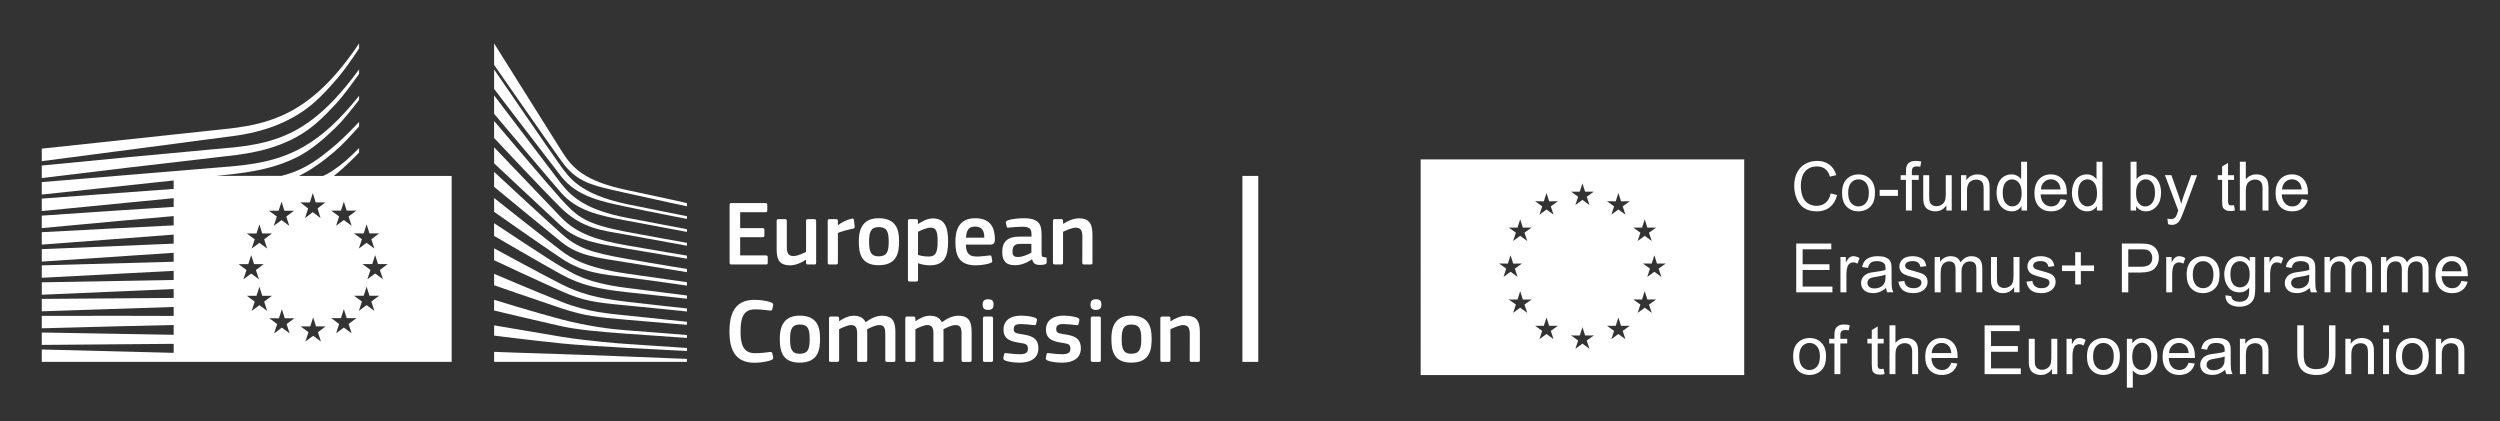 <?xml version="1.0" encoding="utf-8"?>
<!-- Generator: Adobe Illustrator 16.0.0, SVG Export Plug-In . SVG Version: 6.00 Build 0)  -->
<!DOCTYPE svg PUBLIC "-//W3C//DTD SVG 1.1//EN" "http://www.w3.org/Graphics/SVG/1.1/DTD/svg11.dtd">
<svg version="1.1" id="Capa_1" xmlns="http://www.w3.org/2000/svg" xmlns:xlink="http://www.w3.org/1999/xlink" x="0px" y="0px"
	 width="241.379px" height="40.69px" viewBox="0 0 241.379 40.69" enable-background="new 0 0 241.379 40.69" xml:space="preserve">
<rect x="0" y="0" width="241.379" height="40.69" fill="#333333" stroke="none"/>
<g>
	<g>
		<rect x="119.957" y="16.985" fill="#FFFFFF" width="1.531" height="17.956"/>
		<path fill="#FFFFFF" d="M70.624,25.537h3.333c0.125,0,0.169-0.044,0.169-0.161v-0.545c0-0.115-0.054-0.17-0.16-0.17h-2.502v-1.76
			h2.163c0.133,0,0.178-0.054,0.178-0.16v-0.555c0-0.106-0.062-0.16-0.178-0.16h-2.163v-1.537h2.439c0.134,0,0.179-0.053,0.179-0.16
			v-0.555c0-0.106-0.063-0.17-0.171-0.17h-3.287c-0.125,0-0.18,0.063-0.18,0.179v5.593C70.444,25.484,70.499,25.537,70.624,25.537z"
			/>
		<path fill="#FFFFFF" d="M76.307,25.618c0.546,0,1.152-0.295,1.501-0.537l0.019,0.01v0.276c0,0.107,0.036,0.17,0.17,0.17h0.634
			c0.125,0,0.169-0.053,0.169-0.17v-4.028c0-0.117-0.044-0.18-0.169-0.18h-0.634c-0.134,0-0.17,0.072-0.17,0.18v2.983
			c-0.233,0.116-0.822,0.401-1.206,0.401c-0.546,0-0.652-0.339-0.652-0.874v-2.511c0-0.117-0.045-0.18-0.161-0.18h-0.651
			c-0.126,0-0.17,0.072-0.17,0.18v2.625C74.985,24.903,75.101,25.618,76.307,25.618z"/>
		<path fill="#FFFFFF" d="M80.729,25.537c0.126,0,0.171-0.062,0.171-0.17v-2.876c0.312-0.134,0.946-0.312,1.447-0.411
			c0.187-0.036,0.179-0.089,0.169-0.215l-0.062-0.599c-0.018-0.152-0.099-0.179-0.215-0.152c-0.419,0.08-1.054,0.385-1.322,0.635
			L80.9,21.731v-0.393c0-0.107-0.045-0.18-0.18-0.18h-0.634c-0.125,0-0.169,0.062-0.169,0.18v4.028c0,0.117,0.044,0.17,0.169,0.17
			H80.729z"/>
		<path fill="#FFFFFF" d="M84.83,21.071c-1.724,0-1.91,1.365-1.91,2.205c0,1.019,0.115,2.332,1.91,2.332
			c1.85,0,1.977-1.313,1.977-2.332C86.807,22.223,86.564,21.071,84.83,21.071z M84.83,24.75c-0.75,0-0.919-0.465-0.919-1.411
			c0-0.929,0.169-1.412,0.929-1.412c0.812,0,0.965,0.464,0.965,1.412C85.805,24.294,85.645,24.75,84.83,24.75z"/>
		<path fill="#FFFFFF" d="M87.834,27.18h0.635c0.142,0,0.169-0.08,0.169-0.179V25.43l0.009-0.01c0.41,0.143,0.822,0.197,1.117,0.197
			c1.411,0,1.776-0.84,1.776-2.297c0-1.35-0.303-2.233-1.473-2.233c-0.519,0-1.091,0.313-1.412,0.536l-0.026-0.018v-0.268
			c0-0.107-0.037-0.18-0.16-0.18h-0.635c-0.126,0-0.171,0.062-0.171,0.18v5.663C87.663,27.118,87.69,27.18,87.834,27.18z
			 M88.638,22.383c0.268-0.143,0.831-0.402,1.197-0.402c0.473,0,0.696,0.197,0.696,1.331c0,1.126-0.224,1.456-0.866,1.456
			c-0.304,0-0.625-0.035-1.027-0.151V22.383z"/>
		<path fill="#FFFFFF" d="M94.15,21.071c-1.743,0-1.903,1.43-1.903,2.295c0,1.161,0.25,2.252,1.956,2.252
			c0.438,0,1.092-0.09,1.438-0.224c0.161-0.071,0.18-0.143,0.153-0.278l-0.055-0.294c-0.027-0.17-0.081-0.17-0.24-0.151
			c-0.341,0.036-0.841,0.098-1.162,0.098c-0.732,0-1.055-0.25-1.081-1.151h2.367c0.358,0,0.446-0.224,0.438-0.546
			C96.035,22.106,95.749,21.071,94.15,21.071z M93.267,22.946c0.043-0.67,0.222-1.072,0.884-1.072c0.741,0,0.885,0.527,0.885,1.072
			H93.267z"/>
		<path fill="#FFFFFF" d="M101.057,25.348v-0.374c0-0.099-0.035-0.126-0.169-0.134c-0.277-0.036-0.322-0.045-0.322-0.412v-1.723
			c0-1.002-0.189-1.635-1.733-1.635c-0.421,0-1.125,0.062-1.51,0.195c-0.196,0.08-0.223,0.151-0.205,0.269l0.08,0.33
			c0.027,0.126,0.072,0.134,0.25,0.106c0.357-0.035,0.922-0.079,1.216-0.079c0.732,0,0.929,0.188,0.929,0.724v0.231h-1.145
			c-1.125,0-1.688,0.447-1.679,1.493c0,0.75,0.275,1.268,1.223,1.268c0.6,0,1.198-0.241,1.646-0.58l0.018,0.009
			c0.089,0.42,0.35,0.545,0.768,0.545c0.135,0,0.277-0.019,0.419-0.045C100.994,25.509,101.057,25.447,101.057,25.348z
			 M99.583,24.393c-0.341,0.197-0.886,0.42-1.269,0.42c-0.421,0-0.555-0.125-0.555-0.519c0-0.589,0.287-0.751,0.731-0.751h1.092
			V24.393z"/>
		<path fill="#FFFFFF" d="M105.479,25.367v-2.591c0-0.902-0.106-1.697-1.312-1.697c-0.546,0-1.171,0.304-1.501,0.536
			c-0.01,0-0.019-0.009-0.019-0.009l-0.009-0.268c0-0.117-0.046-0.18-0.17-0.18h-0.634c-0.125,0-0.17,0.062-0.17,0.18v4.028
			c0,0.117,0.045,0.17,0.17,0.17h0.634c0.124,0,0.17-0.062,0.17-0.17v-2.983c0.242-0.116,0.867-0.402,1.225-0.402
			c0.518,0,0.643,0.348,0.643,0.875l-0.009,2.511c0,0.117,0.054,0.17,0.17,0.17h0.643C105.443,25.537,105.479,25.474,105.479,25.367
			z"/>
		<path fill="#FFFFFF" d="M72.896,29.868c0.465,0,1.001,0.062,1.439,0.116c0.16,0.018,0.204-0.026,0.232-0.134l0.079-0.366
			c0.028-0.144-0.026-0.215-0.17-0.276c-0.473-0.197-1.196-0.26-1.634-0.26c-2.037,0-2.412,1.555-2.412,3.082
			c0,1.519,0.42,2.993,2.412,2.993c0.438,0,1.214-0.081,1.652-0.269c0.143-0.062,0.188-0.143,0.151-0.285l-0.07-0.34
			c-0.037-0.117-0.072-0.161-0.241-0.143c-0.482,0.062-0.921,0.115-1.439,0.115c-1.171,0-1.393-0.92-1.393-2.09
			C71.504,30.85,71.682,29.868,72.896,29.868z"/>
		<path fill="#FFFFFF" d="M77.204,30.475c-1.725,0-1.912,1.367-1.912,2.207c0,1.018,0.115,2.332,1.912,2.332
			c1.85,0,1.973-1.314,1.973-2.332C79.177,31.627,78.938,30.475,77.204,30.475z M77.204,34.156c-0.751,0-0.921-0.464-0.921-1.411
			c0-0.93,0.17-1.412,0.93-1.412c0.812,0,0.964,0.464,0.964,1.412C78.177,33.7,78.018,34.156,77.204,34.156z"/>
		<path fill="#FFFFFF" d="M85.156,30.484c-0.573,0-1.126,0.295-1.573,0.626c-0.277-0.518-0.707-0.626-1.223-0.626
			c-0.492,0.019-0.984,0.286-1.332,0.527l-0.009-0.009v-0.26c0-0.107-0.046-0.178-0.179-0.178h-0.634
			c-0.117,0-0.163,0.062-0.163,0.178v4.029c0,0.117,0.046,0.17,0.163,0.17h0.643c0.124,0,0.17-0.062,0.17-0.17v-2.984
			c0.34-0.178,0.84-0.4,1.152-0.4c0.446,0,0.589,0.258,0.589,0.804v2.581c0,0.117,0.037,0.17,0.152,0.17h0.652
			c0.134,0,0.171-0.062,0.171-0.17v-2.527c0-0.205-0.011-0.367-0.011-0.457c0.278-0.143,0.813-0.4,1.144-0.4
			c0.447,0,0.608,0.188,0.608,0.849v2.536c0,0.117,0.044,0.17,0.17,0.17h0.643c0.125,0,0.162-0.062,0.162-0.17v-2.626
			C86.452,31.252,86.335,30.484,85.156,30.484z"/>
		<path fill="#FFFFFF" d="M92.519,30.484c-0.571,0-1.126,0.295-1.574,0.626c-0.274-0.518-0.705-0.626-1.222-0.626
			c-0.491,0.019-0.983,0.286-1.332,0.527l-0.008-0.009v-0.26c0-0.107-0.047-0.178-0.18-0.178h-0.635
			c-0.116,0-0.161,0.062-0.161,0.178v4.029c0,0.117,0.045,0.17,0.161,0.17h0.645c0.123,0,0.17-0.062,0.17-0.17v-2.984
			c0.338-0.178,0.838-0.4,1.151-0.4c0.447,0,0.589,0.258,0.589,0.804v2.581c0,0.117,0.036,0.17,0.153,0.17h0.652
			c0.134,0,0.169-0.062,0.169-0.17v-2.527c0-0.205-0.009-0.367-0.009-0.457c0.277-0.143,0.812-0.4,1.145-0.4
			c0.446,0,0.606,0.188,0.606,0.849v2.536c0,0.117,0.045,0.17,0.169,0.17h0.645c0.124,0,0.16-0.062,0.16-0.17v-2.626
			C93.813,31.252,93.697,30.484,92.519,30.484z"/>
		<path fill="#FFFFFF" d="M95.718,30.565h-0.634c-0.125,0-0.18,0.045-0.18,0.17v4.037c0,0.117,0.055,0.17,0.18,0.17h0.634
			c0.125,0,0.161-0.071,0.161-0.17v-4.037C95.879,30.635,95.843,30.565,95.718,30.565z"/>
		<path fill="#FFFFFF" d="M95.404,28.894c-0.429,0-0.528,0.224-0.528,0.509c0,0.26,0.065,0.519,0.528,0.519
			c0.447,0,0.527-0.241,0.527-0.519C95.932,29.099,95.843,28.894,95.404,28.894z"/>
		<path fill="#FFFFFF" d="M98.639,32.271c-0.546-0.09-0.76-0.134-0.76-0.483c0-0.338,0.135-0.499,0.707-0.499
			c0.33,0,0.83,0.054,1.215,0.099c0.161,0.017,0.214,0,0.241-0.126l0.071-0.321c0.027-0.135-0.036-0.205-0.188-0.268
			c-0.374-0.145-0.991-0.197-1.357-0.197c-1,0-1.679,0.465-1.679,1.35c0,0.973,0.768,1.161,1.644,1.287
			c0.562,0.079,0.714,0.168,0.714,0.58c0,0.356-0.231,0.509-0.804,0.509c-0.304,0-0.875-0.045-1.268-0.106
			c-0.145-0.019-0.206-0.01-0.233,0.134l-0.062,0.294c-0.026,0.143,0.01,0.224,0.188,0.295c0.34,0.135,0.938,0.197,1.386,0.197
			c0.92,0,1.805-0.34,1.805-1.385C100.257,32.566,99.488,32.396,98.639,32.271z"/>
		<path fill="#FFFFFF" d="M102.74,32.271c-0.546-0.09-0.759-0.134-0.759-0.483c0-0.338,0.133-0.499,0.705-0.499
			c0.331,0,0.832,0.054,1.215,0.099c0.161,0.017,0.216,0,0.24-0.126l0.073-0.321c0.026-0.135-0.035-0.205-0.188-0.268
			c-0.376-0.145-0.991-0.197-1.359-0.197c-1,0-1.678,0.465-1.678,1.35c0,0.973,0.767,1.161,1.643,1.287
			c0.564,0.079,0.715,0.168,0.715,0.58c0,0.356-0.232,0.509-0.804,0.509c-0.304,0-0.876-0.045-1.269-0.106
			c-0.143-0.019-0.205-0.01-0.232,0.134l-0.062,0.294c-0.027,0.143,0.01,0.224,0.188,0.295c0.34,0.135,0.938,0.197,1.385,0.197
			c0.92,0,1.805-0.34,1.805-1.385C104.357,32.566,103.59,32.396,102.74,32.271z"/>
		<path fill="#FFFFFF" d="M106.127,30.565h-0.634c-0.125,0-0.179,0.045-0.179,0.17v4.037c0,0.117,0.054,0.17,0.179,0.17h0.634
			c0.125,0,0.161-0.071,0.161-0.17v-4.037C106.288,30.635,106.252,30.565,106.127,30.565z"/>
		<path fill="#FFFFFF" d="M105.814,28.894c-0.428,0-0.526,0.224-0.526,0.509c0,0.26,0.062,0.519,0.526,0.519
			c0.446,0,0.526-0.241,0.526-0.519C106.341,29.099,106.252,28.894,105.814,28.894z"/>
		<path fill="#FFFFFF" d="M109.219,30.475c-1.725,0-1.912,1.367-1.912,2.207c0,1.018,0.115,2.332,1.912,2.332
			c1.849,0,1.975-1.314,1.975-2.332C111.193,31.627,110.953,30.475,109.219,30.475z M109.219,34.156c-0.75,0-0.92-0.464-0.92-1.411
			c0-0.93,0.17-1.412,0.929-1.412c0.812,0,0.964,0.464,0.964,1.412C110.191,33.7,110.031,34.156,109.219,34.156z"/>
		<path fill="#FFFFFF" d="M114.535,30.484c-0.545,0-1.17,0.304-1.502,0.536c-0.008,0-0.017-0.009-0.026-0.009v-0.269
			c0-0.115-0.044-0.178-0.17-0.178h-0.634c-0.125,0-0.17,0.062-0.17,0.178v4.029c0,0.117,0.045,0.17,0.17,0.17h0.634
			c0.126,0,0.17-0.062,0.17-0.17v-2.984c0.242-0.115,0.866-0.4,1.225-0.4c0.518,0,0.644,0.348,0.644,0.874l-0.01,2.511
			c0,0.117,0.054,0.17,0.169,0.17h0.643c0.136,0,0.171-0.062,0.171-0.17v-2.591C115.848,31.279,115.74,30.484,114.535,30.484z"/>
		<path fill="#FFFFFF" d="M54.229,14.586c-1.007-1.609-6.521-10.392-6.521-10.392V6.27c0,0,5.206,7.482,6.471,9.242
			c1.521,2.116,2.884,2.367,6.22,3.111c3.335,0.745,5.927,1.298,5.927,1.298V19.61c0,0-1.776-0.409-5.854-1.274
			C56.39,17.471,55.238,16.197,54.229,14.586z"/>
		<path fill="#FFFFFF" d="M60.424,23.989c2.811,0.48,5.9,0.986,5.9,0.986v-0.296c0,0-3.291-0.538-5.9-1.003
			c-2.733-0.489-4.706-1.082-6.245-2.683c-1.451-1.511-6.471-6.771-6.471-6.771v1.548c0,0,5.041,4.727,6.453,6.028
			C55.74,23.254,57.668,23.516,60.424,23.989z"/>
		<path fill="#FFFFFF" d="M60.424,25.322c2.794,0.444,5.9,0.955,5.9,0.955v-0.313c0,0-2.449-0.379-5.885-0.988
			c-3.434-0.607-4.699-1.041-6.261-2.436c-1.697-1.513-6.471-5.946-6.471-5.946v1.448c0,0,4.542,3.74,6.471,5.305
			C55.85,24.702,57.63,24.876,60.424,25.322z"/>
		<path fill="#FFFFFF" d="M54.18,24.202c-1.019-0.756-6.472-5.082-6.472-5.082v1.334c0,0,4.434,3.121,6.489,4.49
			c2.109,1.403,3.91,1.53,6.261,1.826c2.351,0.295,5.867,0.807,5.867,0.807v-0.33c0,0-1.988-0.279-5.867-0.84
			C56.546,25.842,55.199,24.959,54.18,24.202z"/>
		<path fill="#FFFFFF" d="M54.213,25.766c-1.036-0.576-6.505-4.218-6.505-4.218v1.23c0,0,4.549,2.657,6.472,3.71
			c1.923,1.054,3.683,1.433,6.262,1.713c2.58,0.28,5.884,0.641,5.884,0.641V28.53c0,0-1.873-0.229-5.867-0.74
			C56.465,27.28,55.248,26.341,54.213,25.766z"/>
		<path fill="#FFFFFF" d="M60.439,29.485c3.04,0.288,5.885,0.593,5.885,0.593v-0.296c0,0-3.077-0.324-5.885-0.659
			c-2.858-0.34-4.437-0.778-6.261-1.694c-1.636-0.821-6.471-3.451-6.471-3.451v1.152c0,0,4.525,2.109,6.471,2.974
			C56.354,29.068,57.428,29.2,60.439,29.485z"/>
		<path fill="#FFFFFF" d="M54.213,29.139c-2.685-1.064-6.505-2.7-6.505-2.7v1.102c0,0,4.199,1.464,6.489,2.224
			c2.262,0.752,3.467,0.856,6.261,1.104c2.794,0.246,5.867,0.493,5.867,0.493v-0.296c0,0-5.144-0.529-5.852-0.609
			C58.87,30.275,56.854,30.188,54.213,29.139z"/>
		<path fill="#FFFFFF" d="M54.194,30.834c-2.629-0.691-6.486-1.887-6.486-1.887v1.036c0,0,4.765,1.132,6.471,1.509
			c1.539,0.34,3.644,0.537,6.261,0.725c3.24,0.23,5.886,0.411,5.886,0.411v-0.28c0,0-4.652-0.378-5.869-0.461
			C59.24,31.805,56.824,31.526,54.194,30.834z"/>
		<path fill="#FFFFFF" d="M54.194,32.513c-3.331-0.554-6.486-1.097-6.486-1.097v0.988c0,0,3.376,0.428,6.471,0.75
			c1.382,0.145,3.814,0.293,6.261,0.428c2.35,0.13,5.885,0.312,5.885,0.312v-0.296c0,0-5.522-0.379-5.885-0.395
			C60.078,33.188,56.693,32.926,54.194,32.513z"/>
		<path fill="#FFFFFF" d="M47.708,33.972v0.969h18.616v-0.288c0,0-10.617-0.428-12.13-0.461
			C52.684,34.159,47.708,33.972,47.708,33.972z"/>
		<path fill="#FFFFFF" d="M54.161,16.055c-0.755-1.02-6.453-9.347-6.453-9.347v1.879c0.226,0.294,5.102,6.679,6.471,8.439
			c1.542,1.985,3.961,2.436,6.261,2.93c2.301,0.493,5.886,1.181,5.886,1.181v-0.262c0,0-4.723-0.932-5.886-1.184
			C55.938,18.722,54.918,17.077,54.161,16.055z"/>
		<path fill="#FFFFFF" d="M60.439,21.29c2.597,0.478,5.885,1.102,5.885,1.102v-0.262c0,0-3.752-0.702-5.885-1.12
			c-3.696-0.725-5.192-1.892-6.278-3.308c-1.083-1.416-6.453-8.492-6.453-8.492v1.779c0.226,0.267,5.137,6.092,6.453,7.603
			C55.699,20.35,57.843,20.812,60.439,21.29z"/>
		<path fill="#FFFFFF" d="M54.161,20.073c2.061,2.018,3.995,2.171,6.278,2.582c2.285,0.411,5.885,1.07,5.885,1.07v-0.279
			c0,0-4.347-0.771-5.885-1.07c-3.845-0.746-4.633-1.36-6.261-3.144c-1.024-1.12-6.249-7.292-6.471-7.552v1.644
			C47.708,13.324,52.592,18.534,54.161,20.073z"/>
		<path fill="#FFFFFF" d="M21.416,15.131c0.465-0.052,0.928-0.103,1.393-0.164c0.805-0.108,1.51-0.232,2.152-0.379
			c1.534-0.346,2.92-0.892,4.117-1.622c1.189-0.72,2.241-1.728,3.372-2.96c0.704-0.767,1.487-1.849,2.22-2.866V6.698
			c-0.863,1.181-1.682,2.172-2.492,3.018c-1.104,1.152-2.243,2.068-3.387,2.725c-1.156,0.67-2.49,1.159-3.967,1.457
			c-0.631,0.128-1.318,0.232-2.102,0.318c-0.461,0.05-0.925,0.091-1.389,0.131c-0.251,0.021-0.502,0.044-0.751,0.066
			c-5.657,0.512-11.285,1.056-16.549,1.57v1.207c5.305-0.645,10.973-1.328,16.628-1.973C20.913,15.188,21.165,15.159,21.416,15.131z
			"/>
		<path fill="#FFFFFF" d="M25.187,12.596c1.493-0.412,2.867-1.041,4.084-1.869c1.167-0.788,2.251-1.936,3.327-3.193
			C33.282,6.733,34,5.689,34.67,4.682V4.195c-0.795,1.187-1.578,2.208-2.383,3.109c-1.067,1.197-2.188,2.178-3.329,2.912
			c-1.177,0.764-2.503,1.335-3.94,1.696c-0.644,0.163-1.333,0.296-2.108,0.404c-0.511,0.073-1.038,0.129-1.548,0.182
			c-0.203,0.022-17.327,1.853-17.327,1.853v1.208c0,0,18.461-2.406,18.981-2.494C23.814,12.935,24.525,12.782,25.187,12.596z"/>
		<path fill="#FFFFFF" d="M34.67,14.727v-0.426c-0.989,0.974-1.559,1.52-2.641,2.238c-0.246,0.163-0.529,0.309-0.826,0.445h-2.336
			c1.151-0.564,2.307-1.394,3.385-2.309c0.805-0.68,1.578-1.535,2.418-2.471v-0.431c-1.017,1.06-1.861,1.907-2.758,2.632
			c-1.164,0.943-2.063,1.611-3.487,2.182c-0.405,0.162-0.826,0.286-1.255,0.396h-6.299l1.65-0.176
			c0.798-0.093,1.494-0.196,2.127-0.318c1.574-0.299,2.925-0.746,4.128-1.367c1.229-0.627,2.458-1.669,3.601-2.773
			c0.767-0.74,1.504-1.695,2.293-2.698V9.25c-0.91,1.141-1.779,2.092-2.648,2.895c-1.126,1.041-2.303,1.859-3.496,2.434
			c-1.167,0.566-2.473,0.965-3.992,1.217c-0.627,0.104-1.31,0.19-2.084,0.26L4.034,17.581v1.203l12.734-1.36v0.816L4.034,19.175
			v1.202l12.734-1.244v0.843c-1.674,0.104-3.347,0.212-5.038,0.323l-7.696,0.521v1.204l7.771-0.72
			c1.536-0.138,3.23-0.289,4.963-0.439v0.896c-4.099,0.2-8.249,0.419-12.734,0.658v1.2c4.298-0.334,8.521-0.657,12.734-0.969v0.874
			c-4.189,0.167-8.418,0.346-12.734,0.535v1.2c4.283-0.294,8.504-0.578,12.734-0.854v0.867L4.034,25.622v1.198l12.734-0.67v0.88
			L4.034,27.26v1.197l12.734-0.552v0.86c-4.229,0.023-8.449,0.057-12.734,0.095v1.198c4.094-0.142,8.397-0.286,12.734-0.421v0.867
			c-1.843-0.008-3.659-0.011-5.396-0.013L4.034,30.5v1.198l7.354-0.194c1.727-0.042,3.542-0.086,5.38-0.125v0.947
			c-4.216-0.065-8.438-0.14-12.734-0.222v1.198c4.113-0.028,8.429-0.06,12.734-0.104v0.87L4.034,33.745v1.196h12.734h26.841V16.985
			H32.229C33.304,16.161,34.669,14.748,34.67,14.727z M26.901,20.344l0.282-0.872l0.276,0.872h0.934l-0.753,0.565l0.292,0.896
			l-0.749-0.553l-0.75,0.553l0.296-0.896l-0.759-0.565H26.901z M24.765,22.544l0.282-0.874l0.274,0.874h0.937l-0.754,0.563
			l0.291,0.895l-0.748-0.552l-0.75,0.552l0.296-0.895l-0.761-0.563H24.765z M23.039,25.504h0.932l0.282-0.872l0.275,0.872h0.935
			L24.71,26.07l0.292,0.896l-0.749-0.551l-0.75,0.551l0.296-0.896L23.039,25.504z M25.047,29.467l-0.75,0.552l0.296-0.896
			l-0.761-0.565h0.933l0.282-0.872l0.274,0.872h0.937l-0.754,0.565l0.291,0.896L25.047,29.467z M27.963,32.186l-0.748-0.552
			l-0.75,0.552l0.296-0.895l-0.759-0.564h0.931l0.282-0.874l0.276,0.874h0.934l-0.753,0.564L27.963,32.186z M29.922,19.54
			l0.281-0.908l0.275,0.908h0.936l-0.754,0.586l0.293,0.93l-0.75-0.574l-0.75,0.574l0.296-0.93L28.99,19.54H29.922z M30.987,32.972
			l-0.75-0.552l-0.749,0.552l0.295-0.895l-0.76-0.565h0.933l0.281-0.873l0.275,0.873h0.935l-0.752,0.565L30.987,32.972z
			 M33.95,32.179l-0.751-0.553l-0.749,0.553l0.295-0.896l-0.76-0.564h0.933l0.281-0.873l0.275,0.873h0.935l-0.752,0.564
			L33.95,32.179z M36.146,30.012l-0.75-0.554l-0.748,0.554l0.296-0.896l-0.761-0.564h0.932l0.281-0.874l0.277,0.874h0.934
			l-0.753,0.564L36.146,30.012z M36.973,26.958l-0.751-0.553l-0.749,0.553l0.295-0.896l-0.76-0.563h0.932l0.282-0.872l0.276,0.872
			h0.935l-0.753,0.563L36.973,26.958z M35.396,21.663l0.277,0.874h0.934L35.854,23.1l0.292,0.896l-0.75-0.552l-0.748,0.552
			l0.296-0.896l-0.761-0.563h0.932L35.396,21.663z M32.918,20.337l0.281-0.873l0.275,0.873h0.935l-0.752,0.564l0.293,0.895
			l-0.751-0.551l-0.749,0.551l0.295-0.895l-0.76-0.564H32.918z"/>
	</g>
	<g>
		<path fill="#FFFFFF" d="M137.168,36.213h31.237V15.389h-31.237V36.213z M147.456,30.208l-0.681-0.498l-0.68,0.5l0.265-0.801
			l-0.686-0.493l0.844,0.004l0.257-0.805l0.259,0.805l0.842-0.004l-0.685,0.493L147.456,30.208z M160.827,25.444l-0.683,0.493
			l0.263,0.801l-0.678-0.499l-0.682,0.499l0.265-0.801l-0.686-0.493l0.845,0.004l0.258-0.803l0.257,0.803L160.827,25.444z
			 M158.54,21.977l0.259-0.803l0.258,0.803l0.842-0.004l-0.686,0.492l0.265,0.801l-0.679-0.498l-0.681,0.499l0.265-0.802
			l-0.685-0.492L158.54,21.977z M158.54,28.918l0.259-0.804l0.258,0.804l0.842-0.003l-0.684,0.493l0.263,0.799l-0.679-0.498
			l-0.68,0.498l0.264-0.799l-0.685-0.493L158.54,28.918z M156.938,32.749l-0.682-0.499l-0.679,0.499l0.265-0.801l-0.686-0.492
			l0.844,0.004l0.256-0.804l0.26,0.804l0.842-0.004l-0.685,0.492L156.938,32.749z M156.001,19.437l0.256-0.804l0.259,0.804
			l0.842-0.004l-0.685,0.492l0.265,0.8l-0.681-0.498l-0.68,0.499l0.266-0.801l-0.687-0.492L156.001,19.437z M152.529,18.507
			l0.258-0.804l0.257,0.804l0.843-0.004l-0.685,0.492l0.265,0.8l-0.68-0.498l-0.68,0.499l0.264-0.801l-0.684-0.492L152.529,18.507z
			 M152.53,32.39l0.259-0.805l0.255,0.805l0.843-0.004l-0.684,0.491l0.264,0.802l-0.678-0.499l-0.682,0.499l0.265-0.801
			l-0.685-0.492L152.53,32.39z M149.058,19.437l0.259-0.804l0.258,0.804l0.842-0.004l-0.684,0.492l0.264,0.8l-0.68-0.496
			l-0.68,0.497l0.265-0.801l-0.686-0.492L149.058,19.437z M149.058,31.46l0.26-0.804l0.257,0.804l0.842-0.005l-0.684,0.492
			l0.264,0.801l-0.68-0.499l-0.68,0.5l0.265-0.802l-0.686-0.492L149.058,31.46z M146.519,21.977l0.257-0.803l0.259,0.803
			l0.842-0.004l-0.685,0.492l0.265,0.801l-0.681-0.498l-0.68,0.499l0.265-0.802l-0.686-0.492L146.519,21.977z M145.589,25.449
			l0.258-0.804l0.257,0.804l0.841-0.003l-0.684,0.491l0.265,0.801l-0.679-0.499l-0.681,0.5l0.264-0.801l-0.685-0.492L145.589,25.449
			z"/>
		<path fill="#FFFFFF" d="M174.206,20.098c0.315,0.207,0.728,0.31,1.231,0.31c0.487,0,0.9-0.134,1.238-0.404
			c0.338-0.268,0.57-0.657,0.7-1.17l-0.619-0.157c-0.085,0.396-0.248,0.695-0.488,0.896c-0.241,0.201-0.535,0.301-0.883,0.301
			c-0.284,0-0.551-0.072-0.795-0.221c-0.244-0.146-0.425-0.371-0.541-0.669c-0.116-0.3-0.175-0.649-0.175-1.05
			c0-0.311,0.049-0.613,0.147-0.904c0.099-0.293,0.268-0.526,0.509-0.7c0.242-0.174,0.543-0.26,0.902-0.26
			c0.313,0,0.574,0.078,0.781,0.235c0.206,0.154,0.363,0.404,0.473,0.747l0.609-0.144c-0.126-0.435-0.349-0.773-0.667-1.013
			c-0.32-0.239-0.715-0.36-1.183-0.36c-0.414,0-0.793,0.095-1.138,0.284c-0.341,0.19-0.606,0.468-0.794,0.832
			c-0.187,0.366-0.279,0.794-0.279,1.285c0,0.449,0.083,0.87,0.247,1.263C173.648,19.591,173.891,19.891,174.206,20.098z"/>
		<path fill="#FFFFFF" d="M179.444,20.405c0.296,0,0.569-0.07,0.819-0.209s0.441-0.334,0.571-0.586
			c0.131-0.253,0.196-0.599,0.196-1.037c0-0.542-0.147-0.967-0.443-1.274c-0.297-0.306-0.678-0.462-1.144-0.462
			c-0.42,0-0.775,0.128-1.068,0.381c-0.349,0.305-0.522,0.771-0.522,1.404c0,0.576,0.146,1.018,0.438,1.324
			C178.585,20.251,178.969,20.405,179.444,20.405z M178.728,17.64c0.19-0.216,0.429-0.323,0.717-0.323
			c0.281,0,0.521,0.108,0.711,0.325c0.19,0.218,0.286,0.537,0.286,0.96c0,0.447-0.096,0.781-0.285,1
			c-0.189,0.218-0.429,0.327-0.712,0.327c-0.288,0-0.526-0.108-0.717-0.326c-0.188-0.217-0.284-0.545-0.284-0.981
			C178.443,18.184,178.539,17.858,178.728,17.64z"/>
		<rect x="181.483" y="18.332" fill="#FFFFFF" width="1.765" height="0.581"/>
		<path fill="#FFFFFF" d="M184.021,20.328h0.571v-2.963h0.663v-0.45h-0.663v-0.315c0-0.205,0.038-0.345,0.11-0.421
			c0.072-0.074,0.195-0.113,0.369-0.113c0.107,0,0.22,0.012,0.339,0.033l0.087-0.505c-0.195-0.038-0.375-0.058-0.538-0.058
			c-0.252,0-0.445,0.047-0.585,0.139c-0.139,0.096-0.236,0.216-0.291,0.365c-0.041,0.113-0.062,0.283-0.062,0.512v0.363h-0.508v0.45
			h0.508V20.328z"/>
		<path fill="#FFFFFF" d="M185.902,19.999c0.084,0.117,0.213,0.213,0.387,0.29s0.36,0.116,0.561,0.116
			c0.454,0,0.812-0.193,1.075-0.578v0.501h0.517v-3.413h-0.575v1.83c0,0.289-0.032,0.512-0.095,0.664
			c-0.063,0.154-0.17,0.275-0.32,0.364c-0.152,0.09-0.314,0.134-0.486,0.134c-0.173,0-0.317-0.043-0.435-0.131
			c-0.119-0.086-0.194-0.205-0.23-0.357c-0.023-0.105-0.034-0.31-0.034-0.611v-1.893h-0.575v2.115c0,0.246,0.011,0.426,0.034,0.539
			C185.76,19.739,185.817,19.882,185.902,19.999z"/>
		<path fill="#FFFFFF" d="M192.1,20.328v-2.099c0-0.268-0.012-0.455-0.032-0.562c-0.034-0.164-0.094-0.308-0.179-0.426
			c-0.086-0.121-0.213-0.218-0.385-0.293c-0.172-0.074-0.359-0.111-0.564-0.111c-0.471,0-0.831,0.188-1.081,0.563v-0.485h-0.518
			v3.413h0.575v-1.864c0-0.438,0.09-0.733,0.267-0.89c0.179-0.157,0.39-0.234,0.636-0.234c0.153,0,0.287,0.034,0.4,0.104
			c0.114,0.068,0.192,0.162,0.237,0.278c0.045,0.117,0.067,0.294,0.067,0.529v2.076H192.1z"/>
		<path fill="#FFFFFF" d="M195.717,20.328v-4.712h-0.572v1.691c-0.101-0.14-0.23-0.253-0.391-0.34
			c-0.161-0.087-0.343-0.131-0.547-0.131c-0.279,0-0.531,0.075-0.756,0.223c-0.227,0.147-0.396,0.36-0.509,0.639
			c-0.113,0.277-0.17,0.586-0.17,0.927c0,0.349,0.063,0.658,0.188,0.927c0.124,0.27,0.3,0.479,0.526,0.629
			c0.228,0.15,0.476,0.225,0.746,0.225c0.418,0,0.734-0.169,0.949-0.507v0.43H195.717z M194.928,19.618
			c-0.176,0.208-0.39,0.312-0.641,0.312c-0.248,0-0.466-0.108-0.648-0.325c-0.184-0.215-0.274-0.542-0.274-0.979
			c0-0.452,0.085-0.783,0.257-0.993c0.171-0.21,0.386-0.314,0.642-0.314c0.261,0,0.48,0.108,0.66,0.327s0.269,0.562,0.269,1.027
			C195.191,19.096,195.104,19.412,194.928,19.618z"/>
		<path fill="#FFFFFF" d="M198.943,19.229c-0.088,0.243-0.207,0.422-0.356,0.533c-0.147,0.111-0.328,0.167-0.539,0.167
			c-0.284,0-0.521-0.101-0.71-0.299c-0.189-0.2-0.294-0.485-0.315-0.861h2.53c0.002-0.069,0.003-0.12,0.003-0.155
			c0-0.562-0.145-1-0.433-1.31c-0.286-0.312-0.657-0.468-1.11-0.468c-0.47,0-0.849,0.159-1.144,0.477
			c-0.295,0.316-0.441,0.762-0.441,1.336c0,0.556,0.145,0.986,0.436,1.295c0.291,0.308,0.685,0.461,1.181,0.461
			c0.396,0,0.717-0.096,0.972-0.289c0.253-0.193,0.428-0.464,0.521-0.812L198.943,19.229z M197.354,17.581
			c0.18-0.179,0.4-0.268,0.666-0.268c0.29,0,0.529,0.111,0.712,0.334c0.12,0.145,0.192,0.359,0.218,0.646h-1.896
			C197.073,17.996,197.173,17.757,197.354,17.581z"/>
		<path fill="#FFFFFF" d="M200.766,20.18c0.225,0.15,0.475,0.225,0.745,0.225c0.418,0,0.734-0.169,0.948-0.507v0.43h0.534v-4.712
			h-0.571v1.691c-0.101-0.14-0.23-0.253-0.391-0.34c-0.159-0.087-0.341-0.131-0.547-0.131c-0.278,0-0.531,0.075-0.757,0.223
			c-0.225,0.147-0.396,0.36-0.507,0.639c-0.113,0.277-0.17,0.586-0.17,0.927c0,0.349,0.062,0.658,0.187,0.927
			C200.363,19.821,200.538,20.03,200.766,20.18z M200.899,17.631c0.171-0.21,0.385-0.314,0.641-0.314
			c0.262,0,0.482,0.108,0.662,0.327c0.176,0.219,0.268,0.562,0.268,1.027c0,0.425-0.087,0.74-0.264,0.946
			c-0.176,0.208-0.391,0.312-0.641,0.312c-0.249,0-0.466-0.108-0.649-0.325c-0.183-0.215-0.274-0.542-0.274-0.979
			C200.642,18.172,200.728,17.841,200.899,17.631z"/>
		<path fill="#FFFFFF" d="M208.27,17.321c-0.12-0.153-0.273-0.271-0.461-0.355c-0.186-0.086-0.384-0.129-0.592-0.129
			c-0.377,0-0.686,0.154-0.93,0.461v-1.682h-0.575v4.712h0.534V19.9c0.228,0.337,0.542,0.505,0.941,0.505
			c0.403,0,0.748-0.16,1.035-0.479c0.288-0.318,0.432-0.771,0.432-1.356c0-0.244-0.034-0.477-0.102-0.694
			C208.483,17.66,208.391,17.474,208.27,17.321z M207.792,19.598c-0.184,0.221-0.401,0.331-0.651,0.331
			c-0.31,0-0.555-0.148-0.735-0.447c-0.11-0.181-0.166-0.478-0.166-0.887c0-0.416,0.092-0.732,0.274-0.953
			c0.183-0.219,0.4-0.329,0.651-0.329c0.25,0,0.463,0.106,0.638,0.318s0.265,0.541,0.265,0.986
			C208.067,19.052,207.976,19.379,207.792,19.598z"/>
		<path fill="#FFFFFF" d="M210.264,20.475c-0.08,0.23-0.14,0.373-0.174,0.431c-0.05,0.078-0.112,0.138-0.189,0.181
			s-0.18,0.064-0.306,0.064c-0.094,0-0.204-0.018-0.33-0.052l0.064,0.543c0.136,0.047,0.26,0.071,0.37,0.071
			c0.184,0,0.341-0.045,0.473-0.135c0.133-0.088,0.249-0.227,0.352-0.42c0.077-0.14,0.184-0.398,0.323-0.773l1.29-3.471h-0.574
			l-0.725,1.99c-0.093,0.252-0.172,0.511-0.237,0.777c-0.072-0.276-0.156-0.541-0.246-0.79l-0.706-1.978h-0.621l1.288,3.42
			C210.292,20.397,210.275,20.443,210.264,20.475z"/>
		<path fill="#FFFFFF" d="M214.549,19.329c0,0.346,0.022,0.574,0.07,0.683c0.047,0.107,0.127,0.195,0.242,0.262
			s0.277,0.101,0.486,0.101c0.128,0,0.272-0.018,0.436-0.053l-0.084-0.51c-0.104,0.015-0.188,0.021-0.252,0.021
			c-0.086,0-0.151-0.014-0.197-0.041c-0.045-0.028-0.079-0.066-0.099-0.113c-0.021-0.047-0.03-0.154-0.03-0.317v-1.996h0.578v-0.45
			h-0.578v-1.192l-0.572,0.348v0.845h-0.421v0.45h0.421V19.329z"/>
		<path fill="#FFFFFF" d="M216.836,18.461c0-0.27,0.032-0.479,0.097-0.631c0.063-0.152,0.171-0.273,0.321-0.361
			c0.149-0.089,0.311-0.134,0.48-0.134c0.229,0,0.404,0.066,0.529,0.197c0.124,0.132,0.187,0.342,0.187,0.632v2.163h0.575v-2.163
			c0-0.334-0.041-0.589-0.12-0.765s-0.213-0.313-0.397-0.412c-0.186-0.101-0.404-0.151-0.655-0.151
			c-0.409,0-0.748,0.157-1.017,0.471v-1.691h-0.575v4.712h0.575V18.461z"/>
		<path fill="#FFFFFF" d="M221.325,20.405c0.395,0,0.719-0.096,0.971-0.289c0.253-0.193,0.427-0.464,0.521-0.812l-0.594-0.074
			c-0.087,0.243-0.205,0.422-0.354,0.533c-0.148,0.111-0.329,0.167-0.541,0.167c-0.283,0-0.519-0.101-0.707-0.299
			c-0.19-0.2-0.296-0.485-0.317-0.861h2.531c0.002-0.069,0.002-0.12,0.002-0.155c0-0.562-0.144-1-0.432-1.31
			c-0.286-0.312-0.658-0.468-1.112-0.468c-0.467,0-0.848,0.159-1.142,0.477c-0.295,0.316-0.442,0.762-0.442,1.336
			c0,0.556,0.146,0.986,0.438,1.295C220.436,20.251,220.83,20.405,221.325,20.405z M220.634,17.581
			c0.181-0.179,0.401-0.268,0.666-0.268c0.292,0,0.529,0.111,0.713,0.334c0.119,0.145,0.192,0.359,0.217,0.646h-1.895
			C220.354,17.996,220.453,17.757,220.634,17.581z"/>
		<polygon fill="#FFFFFF" points="176.815,24.071 176.815,23.515 173.429,23.515 173.429,28.225 176.922,28.225 176.922,27.669 
			174.048,27.669 174.048,26.066 176.638,26.066 176.638,25.514 174.048,25.514 174.048,24.071 		"/>
		<path fill="#FFFFFF" d="M178.583,24.851c-0.111,0.078-0.233,0.237-0.366,0.479v-0.518h-0.518v3.412h0.576v-1.786
			c0-0.244,0.032-0.469,0.096-0.675c0.043-0.135,0.113-0.24,0.213-0.316c0.101-0.076,0.213-0.113,0.339-0.113
			c0.141,0,0.282,0.04,0.422,0.124l0.199-0.536c-0.201-0.125-0.397-0.187-0.592-0.187C178.817,24.736,178.694,24.775,178.583,24.851
			z"/>
		<path fill="#FFFFFF" d="M182.669,27.816c-0.024-0.142-0.036-0.482-0.036-1.021v-0.771c0-0.256-0.01-0.435-0.029-0.532
			c-0.033-0.159-0.093-0.29-0.179-0.395c-0.085-0.104-0.219-0.189-0.399-0.259c-0.182-0.068-0.417-0.103-0.707-0.103
			s-0.548,0.041-0.77,0.12c-0.222,0.08-0.391,0.195-0.509,0.344c-0.115,0.15-0.201,0.345-0.251,0.586l0.562,0.078
			c0.062-0.242,0.158-0.411,0.286-0.506c0.129-0.096,0.329-0.144,0.6-0.144c0.29,0,0.507,0.065,0.654,0.196
			c0.109,0.097,0.163,0.264,0.163,0.498c0,0.021-0.001,0.072-0.003,0.15c-0.219,0.078-0.562,0.145-1.025,0.201
			c-0.228,0.026-0.398,0.057-0.511,0.086c-0.153,0.043-0.291,0.105-0.413,0.189c-0.124,0.083-0.224,0.193-0.298,0.333
			c-0.076,0.138-0.113,0.29-0.113,0.458c0,0.284,0.101,0.52,0.301,0.702c0.199,0.183,0.485,0.274,0.858,0.274
			c0.226,0,0.437-0.037,0.635-0.112c0.197-0.075,0.401-0.204,0.613-0.386c0.019,0.16,0.057,0.301,0.115,0.42h0.603
			C182.743,28.094,182.693,27.958,182.669,27.816z M182.051,26.725c0,0.255-0.03,0.448-0.093,0.579
			c-0.082,0.168-0.207,0.303-0.38,0.399c-0.172,0.098-0.37,0.146-0.591,0.146c-0.224,0-0.395-0.051-0.511-0.153
			c-0.114-0.103-0.173-0.232-0.173-0.385c0-0.102,0.026-0.193,0.08-0.275c0.053-0.084,0.128-0.145,0.227-0.188
			c0.098-0.043,0.266-0.081,0.501-0.115c0.418-0.061,0.729-0.133,0.939-0.218V26.725z"/>
		<path fill="#FFFFFF" d="M186.112,27.223c0-0.197-0.048-0.362-0.139-0.494c-0.092-0.134-0.218-0.234-0.379-0.305
			c-0.161-0.068-0.444-0.158-0.852-0.268c-0.28-0.078-0.449-0.127-0.507-0.148c-0.1-0.041-0.174-0.092-0.221-0.153
			s-0.071-0.128-0.071-0.202c0-0.118,0.058-0.223,0.171-0.31c0.112-0.087,0.301-0.132,0.564-0.132c0.224,0,0.396,0.048,0.521,0.147
			c0.121,0.1,0.196,0.236,0.222,0.411l0.562-0.076c-0.037-0.221-0.103-0.397-0.198-0.53c-0.096-0.131-0.246-0.234-0.446-0.312
			c-0.2-0.076-0.436-0.115-0.7-0.115c-0.177,0-0.344,0.024-0.498,0.069c-0.153,0.046-0.275,0.103-0.366,0.168
			c-0.118,0.087-0.212,0.193-0.282,0.323c-0.068,0.13-0.104,0.271-0.104,0.423c0,0.167,0.042,0.319,0.126,0.457
			c0.085,0.139,0.207,0.247,0.372,0.325c0.161,0.078,0.455,0.172,0.875,0.278c0.312,0.079,0.51,0.145,0.589,0.196
			c0.113,0.074,0.169,0.178,0.169,0.309c0,0.145-0.063,0.272-0.191,0.381c-0.128,0.107-0.324,0.161-0.587,0.161
			c-0.262,0-0.468-0.061-0.614-0.183c-0.145-0.122-0.234-0.297-0.266-0.526l-0.57,0.089c0.065,0.362,0.214,0.636,0.444,0.82
			c0.23,0.184,0.567,0.276,1.007,0.276c0.268,0,0.506-0.047,0.717-0.14s0.372-0.226,0.484-0.396
			C186.056,27.598,186.112,27.417,186.112,27.223z"/>
		<path fill="#FFFFFF" d="M190.346,24.736c-0.432,0-0.781,0.199-1.049,0.599c-0.066-0.189-0.18-0.337-0.34-0.441
			c-0.161-0.105-0.367-0.157-0.618-0.157c-0.227,0-0.428,0.051-0.604,0.152c-0.178,0.103-0.318,0.236-0.425,0.403v-0.479h-0.515
			v3.412h0.576v-1.77c0-0.311,0.03-0.549,0.093-0.714c0.062-0.165,0.16-0.29,0.297-0.376c0.139-0.086,0.288-0.129,0.45-0.129
			c0.213,0,0.364,0.064,0.461,0.192c0.092,0.13,0.14,0.323,0.14,0.579v2.217h0.574v-1.982c0-0.352,0.079-0.605,0.237-0.766
			c0.157-0.16,0.354-0.24,0.594-0.24c0.132,0,0.247,0.032,0.346,0.094c0.097,0.062,0.165,0.144,0.203,0.245
			c0.037,0.102,0.055,0.269,0.055,0.501v2.148h0.572v-2.344c0-0.388-0.091-0.677-0.271-0.864
			C190.939,24.83,190.682,24.736,190.346,24.736z"/>
		<path fill="#FFFFFF" d="M192.444,27.897c0.086,0.117,0.214,0.213,0.388,0.291c0.174,0.076,0.36,0.115,0.561,0.115
			c0.455,0,0.812-0.193,1.077-0.579v0.501h0.515v-3.412h-0.577v1.829c0,0.292-0.029,0.513-0.093,0.667
			c-0.062,0.152-0.169,0.274-0.32,0.363c-0.151,0.088-0.314,0.133-0.486,0.133s-0.317-0.044-0.436-0.131
			c-0.117-0.087-0.194-0.206-0.229-0.357c-0.023-0.105-0.036-0.309-0.036-0.611v-1.893h-0.575v2.115c0,0.246,0.011,0.426,0.035,0.54
			C192.302,27.637,192.361,27.779,192.444,27.897z"/>
		<path fill="#FFFFFF" d="M197.105,28.303c0.266,0,0.504-0.047,0.715-0.14s0.373-0.226,0.484-0.396
			c0.112-0.17,0.169-0.352,0.169-0.545c0-0.197-0.047-0.362-0.138-0.494c-0.093-0.134-0.218-0.234-0.38-0.305
			c-0.16-0.068-0.444-0.158-0.851-0.268c-0.281-0.078-0.451-0.127-0.509-0.148c-0.101-0.041-0.173-0.092-0.221-0.153
			c-0.047-0.062-0.069-0.128-0.069-0.202c0-0.118,0.057-0.223,0.17-0.31c0.112-0.087,0.301-0.132,0.565-0.132
			c0.224,0,0.396,0.048,0.52,0.147c0.122,0.1,0.194,0.236,0.221,0.411l0.563-0.076c-0.037-0.221-0.103-0.397-0.199-0.53
			c-0.096-0.131-0.243-0.234-0.446-0.312c-0.2-0.076-0.435-0.115-0.701-0.115c-0.177,0-0.343,0.024-0.497,0.069
			c-0.153,0.046-0.276,0.103-0.365,0.168c-0.119,0.087-0.213,0.193-0.282,0.323s-0.104,0.271-0.104,0.423
			c0,0.167,0.042,0.319,0.126,0.457c0.086,0.139,0.208,0.247,0.371,0.325c0.164,0.078,0.456,0.172,0.877,0.278
			c0.312,0.079,0.51,0.145,0.588,0.196c0.113,0.074,0.17,0.178,0.17,0.309c0,0.145-0.064,0.272-0.192,0.381
			c-0.128,0.107-0.323,0.161-0.588,0.161c-0.262,0-0.466-0.061-0.612-0.183c-0.146-0.122-0.234-0.297-0.266-0.526l-0.569,0.089
			c0.064,0.362,0.213,0.636,0.443,0.82C196.327,28.21,196.665,28.303,197.105,28.303z"/>
		<polygon fill="#FFFFFF" points="200.365,27.463 200.907,27.463 200.907,26.172 202.183,26.172 202.183,25.632 200.907,25.632 
			200.907,24.35 200.365,24.35 200.365,25.632 199.088,25.632 199.088,26.172 200.365,26.172 		"/>
		<path fill="#FFFFFF" d="M207.925,23.78c-0.153-0.108-0.347-0.182-0.576-0.221c-0.165-0.029-0.402-0.044-0.714-0.044h-1.766v4.71
			h0.619v-1.914h1.202c0.661,0,1.119-0.139,1.372-0.417c0.254-0.276,0.382-0.616,0.382-1.017c0-0.232-0.048-0.448-0.143-0.643
			C208.207,24.04,208.082,23.887,207.925,23.78z M207.553,25.53c-0.169,0.149-0.453,0.225-0.854,0.225h-1.211v-1.684h1.197
			c0.282,0,0.474,0.014,0.579,0.041c0.16,0.045,0.293,0.138,0.392,0.278c0.099,0.142,0.149,0.31,0.149,0.507
			C207.806,25.168,207.721,25.379,207.553,25.53z"/>
		<path fill="#FFFFFF" d="M209.153,24.813v3.412h0.574v-1.786c0-0.244,0.032-0.469,0.096-0.675c0.042-0.135,0.115-0.24,0.216-0.316
			c0.099-0.076,0.211-0.113,0.337-0.113c0.141,0,0.282,0.04,0.423,0.124l0.198-0.536c-0.2-0.125-0.397-0.187-0.592-0.187
			c-0.135,0-0.257,0.039-0.368,0.115c-0.113,0.078-0.234,0.237-0.367,0.479v-0.518H209.153z"/>
		<path fill="#FFFFFF" d="M211.124,26.519c0,0.576,0.146,1.019,0.439,1.325s0.677,0.459,1.152,0.459c0.296,0,0.568-0.07,0.819-0.209
			s0.44-0.335,0.572-0.587c0.13-0.251,0.195-0.597,0.195-1.036c0-0.542-0.147-0.967-0.443-1.273
			c-0.297-0.309-0.678-0.462-1.144-0.462c-0.42,0-0.776,0.126-1.068,0.379C211.298,25.42,211.124,25.887,211.124,26.519z M212,25.54
			c0.189-0.217,0.428-0.325,0.716-0.325c0.283,0,0.521,0.11,0.709,0.325c0.192,0.22,0.286,0.539,0.286,0.961
			c0,0.447-0.094,0.78-0.283,1c-0.189,0.217-0.427,0.326-0.712,0.326c-0.288,0-0.526-0.108-0.716-0.326
			c-0.19-0.217-0.285-0.544-0.285-0.981C211.715,26.083,211.81,25.755,212,25.54z"/>
		<path fill="#FFFFFF" d="M217.586,28.893c0.107-0.222,0.162-0.598,0.162-1.129v-2.951h-0.531v0.411
			c-0.26-0.325-0.59-0.488-0.991-0.488c-0.301,0-0.562,0.074-0.784,0.225c-0.222,0.15-0.393,0.364-0.51,0.64
			c-0.117,0.274-0.175,0.574-0.175,0.9c0,0.473,0.127,0.879,0.384,1.217c0.255,0.34,0.616,0.508,1.083,0.508
			c0.374,0,0.687-0.147,0.938-0.446c0.004,0.378-0.011,0.625-0.04,0.742c-0.051,0.194-0.149,0.343-0.294,0.45
			c-0.146,0.107-0.352,0.162-0.616,0.162c-0.248,0-0.443-0.055-0.585-0.162c-0.106-0.08-0.172-0.205-0.195-0.379l-0.56-0.084
			c-0.008,0.368,0.112,0.645,0.362,0.828c0.249,0.184,0.575,0.275,0.979,0.275c0.341,0,0.628-0.065,0.861-0.193
			C217.308,29.29,217.478,29.115,217.586,28.893z M216.942,27.441c-0.18,0.204-0.402,0.307-0.665,0.307
			c-0.267,0-0.487-0.104-0.664-0.309c-0.177-0.206-0.266-0.533-0.266-0.981c0-0.411,0.09-0.721,0.268-0.931
			c0.18-0.208,0.397-0.312,0.653-0.312c0.26,0,0.481,0.106,0.664,0.318c0.186,0.212,0.278,0.526,0.278,0.944
			C217.211,26.915,217.121,27.237,216.942,27.441z"/>
		<path fill="#FFFFFF" d="M219.493,24.851c-0.111,0.078-0.234,0.237-0.366,0.479v-0.518h-0.518v3.412h0.575v-1.786
			c0-0.244,0.032-0.469,0.096-0.675c0.042-0.135,0.113-0.24,0.215-0.316c0.098-0.076,0.213-0.113,0.338-0.113
			c0.141,0,0.281,0.04,0.422,0.124l0.198-0.536c-0.2-0.125-0.397-0.187-0.592-0.187C219.728,24.736,219.604,24.775,219.493,24.851z"
			/>
		<path fill="#FFFFFF" d="M223.009,27.805c0.017,0.16,0.056,0.301,0.115,0.42h0.602c-0.073-0.131-0.122-0.268-0.147-0.409
			c-0.023-0.142-0.035-0.482-0.035-1.021v-0.771c0-0.256-0.01-0.435-0.029-0.532c-0.033-0.159-0.093-0.29-0.179-0.395
			c-0.085-0.104-0.218-0.189-0.399-0.259c-0.182-0.068-0.416-0.103-0.706-0.103c-0.292,0-0.548,0.041-0.77,0.12
			c-0.223,0.08-0.392,0.195-0.509,0.344c-0.117,0.15-0.2,0.345-0.252,0.586l0.562,0.078c0.062-0.242,0.158-0.411,0.287-0.506
			c0.128-0.096,0.328-0.144,0.599-0.144c0.29,0,0.508,0.065,0.654,0.196c0.109,0.097,0.163,0.264,0.163,0.498
			c0,0.021,0,0.072-0.004,0.15c-0.219,0.078-0.56,0.145-1.023,0.201c-0.229,0.026-0.399,0.057-0.513,0.086
			c-0.152,0.043-0.29,0.105-0.413,0.189c-0.122,0.083-0.222,0.193-0.297,0.333c-0.076,0.138-0.113,0.29-0.113,0.458
			c0,0.284,0.099,0.52,0.299,0.702s0.487,0.274,0.86,0.274c0.227,0,0.438-0.037,0.634-0.112
			C222.591,28.116,222.795,27.987,223.009,27.805z M221.389,27.696c-0.117-0.103-0.176-0.232-0.176-0.385
			c0-0.102,0.026-0.193,0.079-0.275c0.054-0.084,0.13-0.145,0.228-0.188c0.099-0.043,0.266-0.081,0.502-0.115
			c0.417-0.061,0.73-0.133,0.938-0.218v0.211c0,0.255-0.03,0.448-0.092,0.579c-0.081,0.168-0.209,0.303-0.38,0.399
			c-0.172,0.098-0.369,0.146-0.591,0.146C221.674,27.849,221.503,27.798,221.389,27.696z"/>
		<path fill="#FFFFFF" d="M226.449,28.225h0.576v-1.982c0-0.352,0.079-0.605,0.235-0.766c0.158-0.16,0.355-0.24,0.595-0.24
			c0.132,0,0.247,0.032,0.346,0.094c0.098,0.062,0.165,0.144,0.202,0.245s0.057,0.269,0.057,0.501v2.148h0.571v-2.344
			c0-0.388-0.091-0.677-0.271-0.864s-0.439-0.281-0.776-0.281c-0.431,0-0.779,0.199-1.048,0.599
			c-0.066-0.189-0.18-0.337-0.341-0.441c-0.159-0.105-0.367-0.157-0.618-0.157c-0.227,0-0.426,0.051-0.604,0.152
			c-0.176,0.103-0.317,0.236-0.424,0.403v-0.479h-0.516v3.412h0.575v-1.77c0-0.311,0.031-0.549,0.093-0.714s0.161-0.29,0.299-0.376
			c0.137-0.086,0.287-0.129,0.448-0.129c0.214,0,0.367,0.064,0.461,0.192c0.094,0.13,0.14,0.323,0.14,0.579V28.225z"/>
		<path fill="#FFFFFF" d="M231.9,26.008v2.217h0.575v-1.982c0-0.352,0.078-0.605,0.236-0.766c0.157-0.16,0.355-0.24,0.595-0.24
			c0.132,0,0.246,0.032,0.346,0.094c0.098,0.062,0.165,0.144,0.202,0.245s0.056,0.269,0.056,0.501v2.148h0.572v-2.344
			c0-0.388-0.092-0.677-0.272-0.864s-0.439-0.281-0.775-0.281c-0.431,0-0.78,0.199-1.049,0.599c-0.065-0.189-0.18-0.337-0.34-0.441
			c-0.161-0.105-0.367-0.157-0.618-0.157c-0.227,0-0.427,0.051-0.604,0.152c-0.177,0.103-0.317,0.236-0.424,0.403v-0.479h-0.516
			v3.412h0.575v-1.77c0-0.311,0.031-0.549,0.094-0.714c0.062-0.165,0.161-0.29,0.299-0.376c0.137-0.086,0.287-0.129,0.448-0.129
			c0.214,0,0.367,0.064,0.461,0.192C231.854,25.559,231.9,25.752,231.9,26.008z"/>
		<path fill="#FFFFFF" d="M238.271,26.514c0-0.564-0.144-1.002-0.431-1.312s-0.658-0.466-1.112-0.466
			c-0.468,0-0.852,0.159-1.144,0.476c-0.293,0.317-0.44,0.763-0.44,1.338c0,0.555,0.146,0.985,0.436,1.293
			c0.291,0.307,0.685,0.461,1.18,0.461c0.396,0,0.718-0.096,0.973-0.289c0.253-0.193,0.426-0.464,0.52-0.813l-0.594-0.074
			c-0.087,0.245-0.205,0.423-0.354,0.533c-0.148,0.112-0.329,0.167-0.539,0.167c-0.283,0-0.521-0.098-0.71-0.299
			c-0.189-0.199-0.295-0.485-0.316-0.861h2.531C238.271,26.599,238.271,26.547,238.271,26.514z M235.77,26.191
			c0.019-0.298,0.118-0.534,0.299-0.714c0.179-0.177,0.4-0.266,0.666-0.266c0.291,0,0.529,0.111,0.712,0.334
			c0.12,0.145,0.192,0.359,0.218,0.646H235.77z"/>
		<path fill="#FFFFFF" d="M174.719,32.634c-0.42,0-0.775,0.126-1.066,0.38c-0.35,0.304-0.524,0.771-0.524,1.402
			c0,0.577,0.146,1.019,0.438,1.325c0.294,0.307,0.677,0.46,1.152,0.46c0.295,0,0.569-0.07,0.819-0.209
			c0.25-0.14,0.441-0.335,0.571-0.586c0.131-0.253,0.198-0.598,0.198-1.037c0-0.542-0.149-0.967-0.445-1.274
			S175.186,32.634,174.719,32.634z M175.431,35.398c-0.189,0.218-0.428,0.328-0.712,0.328c-0.288,0-0.525-0.108-0.716-0.327
			c-0.189-0.217-0.284-0.543-0.284-0.982c0-0.437,0.095-0.764,0.284-0.979c0.19-0.218,0.428-0.325,0.716-0.325
			c0.282,0,0.521,0.109,0.711,0.327c0.191,0.217,0.286,0.537,0.286,0.959C175.716,34.847,175.621,35.179,175.431,35.398z"/>
		<path fill="#FFFFFF" d="M177.473,31.472c-0.142,0.094-0.238,0.216-0.294,0.365c-0.041,0.11-0.062,0.281-0.062,0.511v0.363h-0.507
			v0.449h0.507v2.964h0.572v-2.964h0.662v-0.449h-0.662v-0.316c0-0.205,0.036-0.345,0.109-0.42c0.071-0.074,0.196-0.111,0.37-0.111
			c0.106,0,0.22,0.01,0.338,0.031l0.086-0.506c-0.193-0.037-0.373-0.057-0.535-0.057C177.807,31.333,177.609,31.379,177.473,31.472z
			"/>
		<path fill="#FFFFFF" d="M181.619,35.629c-0.086,0-0.15-0.014-0.196-0.042c-0.047-0.028-0.079-0.065-0.1-0.111
			c-0.02-0.049-0.031-0.154-0.031-0.319v-1.996h0.579v-0.449h-0.579v-1.193l-0.57,0.348v0.846H180.3v0.449h0.422v1.964
			c0,0.347,0.024,0.575,0.07,0.684c0.047,0.108,0.128,0.195,0.243,0.263c0.115,0.065,0.277,0.098,0.486,0.098
			c0.126,0,0.271-0.017,0.434-0.052l-0.084-0.51C181.768,35.622,181.684,35.629,181.619,35.629z"/>
		<path fill="#FFFFFF" d="M184.68,32.784c-0.185-0.1-0.402-0.149-0.654-0.149c-0.409,0-0.747,0.156-1.017,0.47v-1.691h-0.574v4.712
			h0.574v-1.868c0-0.267,0.031-0.477,0.097-0.629c0.062-0.152,0.171-0.272,0.321-0.362c0.15-0.089,0.31-0.133,0.48-0.133
			c0.229,0,0.402,0.065,0.528,0.196c0.125,0.133,0.187,0.344,0.187,0.633v2.163h0.576v-2.163c0-0.334-0.04-0.59-0.12-0.766
			S184.865,32.882,184.68,32.784z"/>
		<path fill="#FFFFFF" d="M187.467,32.634c-0.47,0-0.851,0.158-1.144,0.476c-0.294,0.317-0.441,0.763-0.441,1.337
			c0,0.555,0.145,0.986,0.436,1.293c0.292,0.309,0.685,0.462,1.182,0.462c0.394,0,0.717-0.098,0.97-0.289
			c0.255-0.193,0.428-0.465,0.522-0.812l-0.595-0.076c-0.088,0.245-0.206,0.424-0.356,0.535c-0.147,0.11-0.327,0.167-0.538,0.167
			c-0.283,0-0.521-0.1-0.71-0.3c-0.189-0.199-0.295-0.485-0.316-0.861h2.531c0.002-0.068,0.002-0.118,0.002-0.153
			c0-0.564-0.144-1.002-0.431-1.312S187.92,32.634,187.467,32.634z M186.507,34.09c0.021-0.299,0.12-0.536,0.3-0.714
			c0.18-0.179,0.401-0.267,0.666-0.267c0.291,0,0.529,0.11,0.712,0.334c0.12,0.144,0.191,0.358,0.218,0.646H186.507z"/>
		<polygon fill="#FFFFFF" points="192.236,33.964 194.827,33.964 194.827,33.413 192.236,33.413 192.236,31.968 195.003,31.968 
			195.003,31.413 191.616,31.413 191.616,36.125 195.111,36.125 195.111,35.569 192.236,35.569 		"/>
		<path fill="#FFFFFF" d="M198.057,34.54c0,0.292-0.03,0.515-0.094,0.668c-0.062,0.153-0.171,0.273-0.321,0.362
			s-0.312,0.134-0.484,0.134c-0.173,0-0.317-0.044-0.436-0.13c-0.117-0.088-0.193-0.206-0.23-0.358
			c-0.022-0.105-0.034-0.309-0.034-0.611v-1.893h-0.575v2.114c0,0.247,0.011,0.427,0.034,0.54c0.034,0.17,0.093,0.312,0.179,0.43
			c0.084,0.116,0.212,0.213,0.386,0.29c0.173,0.078,0.36,0.116,0.562,0.116c0.454,0,0.812-0.193,1.076-0.579v0.502h0.515v-3.413
			h-0.576V34.54z"/>
		<path fill="#FFFFFF" d="M200.41,32.75c-0.111,0.077-0.233,0.237-0.366,0.48v-0.519h-0.517v3.413h0.575v-1.788
			c0-0.242,0.032-0.468,0.096-0.675c0.043-0.134,0.111-0.239,0.213-0.315c0.101-0.076,0.213-0.114,0.339-0.114
			c0.141,0,0.281,0.042,0.422,0.125l0.199-0.537c-0.201-0.123-0.398-0.186-0.592-0.186C200.646,32.634,200.522,32.672,200.41,32.75z
			"/>
		<path fill="#FFFFFF" d="M203.089,32.634c-0.419,0-0.775,0.126-1.066,0.38c-0.35,0.304-0.524,0.771-0.524,1.402
			c0,0.577,0.146,1.019,0.439,1.325s0.677,0.46,1.151,0.46c0.296,0,0.569-0.07,0.818-0.209c0.251-0.14,0.442-0.335,0.572-0.586
			c0.132-0.253,0.197-0.598,0.197-1.037c0-0.542-0.147-0.967-0.444-1.274C203.937,32.788,203.555,32.634,203.089,32.634z
			 M203.803,35.398c-0.19,0.218-0.429,0.328-0.714,0.328c-0.286,0-0.526-0.108-0.716-0.327c-0.189-0.217-0.284-0.543-0.284-0.982
			c0-0.437,0.095-0.764,0.284-0.979c0.189-0.218,0.43-0.325,0.716-0.325c0.282,0,0.521,0.109,0.711,0.327
			c0.191,0.217,0.286,0.537,0.286,0.959C204.086,34.847,203.991,35.179,203.803,35.398z"/>
		<path fill="#FFFFFF" d="M207.626,32.859c-0.222-0.149-0.478-0.225-0.767-0.225c-0.223,0-0.41,0.043-0.565,0.13
			c-0.156,0.087-0.296,0.217-0.419,0.391v-0.443h-0.523v4.721h0.573v-1.661c0.099,0.125,0.225,0.228,0.377,0.308
			c0.152,0.083,0.325,0.123,0.515,0.123c0.263,0,0.514-0.074,0.749-0.223c0.238-0.15,0.42-0.363,0.545-0.645
			c0.124-0.278,0.188-0.594,0.188-0.942c0-0.325-0.058-0.626-0.171-0.898C208.014,33.22,207.848,33.009,207.626,32.859z
			 M207.437,35.399c-0.183,0.219-0.402,0.327-0.657,0.327c-0.251,0-0.466-0.105-0.643-0.315s-0.266-0.534-0.266-0.974
			c0-0.44,0.095-0.774,0.283-1.005c0.189-0.229,0.406-0.345,0.651-0.345s0.458,0.108,0.638,0.325
			c0.176,0.215,0.265,0.542,0.265,0.977C207.708,34.844,207.617,35.182,207.437,35.399z"/>
		<path fill="#FFFFFF" d="M210.383,32.634c-0.468,0-0.85,0.158-1.144,0.476c-0.295,0.317-0.44,0.763-0.44,1.337
			c0,0.555,0.145,0.986,0.436,1.293c0.291,0.309,0.686,0.462,1.181,0.462c0.395,0,0.718-0.098,0.971-0.289
			c0.253-0.193,0.427-0.465,0.521-0.812l-0.594-0.076c-0.087,0.245-0.205,0.424-0.354,0.535c-0.148,0.11-0.33,0.167-0.54,0.167
			c-0.283,0-0.52-0.1-0.71-0.3c-0.189-0.199-0.294-0.485-0.315-0.861h2.529c0.003-0.068,0.003-0.118,0.003-0.153
			c0-0.564-0.143-1.002-0.431-1.312C211.207,32.791,210.838,32.634,210.383,32.634z M209.425,34.09
			c0.02-0.299,0.118-0.536,0.298-0.714c0.18-0.179,0.401-0.267,0.667-0.267c0.292,0,0.529,0.11,0.712,0.334
			c0.12,0.144,0.193,0.358,0.218,0.646H209.425z"/>
		<path fill="#FFFFFF" d="M215.376,34.694v-0.771c0-0.256-0.009-0.435-0.028-0.533c-0.033-0.157-0.094-0.289-0.179-0.394
			s-0.218-0.19-0.398-0.259s-0.417-0.103-0.707-0.103c-0.292,0-0.549,0.04-0.771,0.12c-0.221,0.08-0.389,0.195-0.506,0.344
			c-0.117,0.149-0.201,0.344-0.253,0.587l0.562,0.077c0.062-0.242,0.158-0.412,0.287-0.506c0.129-0.096,0.328-0.144,0.599-0.144
			c0.29,0,0.509,0.065,0.655,0.196c0.107,0.096,0.163,0.263,0.163,0.498c0,0.021,0,0.072-0.004,0.15
			c-0.22,0.078-0.561,0.145-1.025,0.2c-0.229,0.026-0.398,0.057-0.511,0.087c-0.153,0.042-0.292,0.105-0.414,0.189
			c-0.122,0.083-0.222,0.194-0.297,0.332c-0.076,0.139-0.114,0.292-0.114,0.458c0,0.285,0.101,0.52,0.301,0.702
			c0.2,0.184,0.486,0.275,0.858,0.275c0.227,0,0.438-0.037,0.635-0.113c0.197-0.074,0.4-0.204,0.615-0.385
			c0.017,0.16,0.056,0.301,0.115,0.421h0.6c-0.071-0.131-0.12-0.268-0.144-0.41C215.389,35.572,215.376,35.232,215.376,34.694z
			 M214.795,34.624c0,0.255-0.031,0.447-0.094,0.578c-0.08,0.169-0.206,0.303-0.379,0.399c-0.172,0.099-0.369,0.147-0.592,0.147
			c-0.224,0-0.393-0.052-0.509-0.154c-0.116-0.104-0.174-0.231-0.174-0.386c0-0.101,0.025-0.192,0.079-0.274
			c0.053-0.082,0.13-0.146,0.227-0.188c0.099-0.042,0.266-0.081,0.503-0.116c0.417-0.061,0.729-0.133,0.938-0.218V34.624z"/>
		<path fill="#FFFFFF" d="M218.814,33.036c-0.085-0.12-0.214-0.217-0.385-0.291c-0.173-0.074-0.359-0.11-0.564-0.11
			c-0.472,0-0.83,0.188-1.08,0.562v-0.484h-0.517v3.413h0.574V34.26c0-0.438,0.089-0.733,0.268-0.891
			c0.178-0.156,0.39-0.234,0.633-0.234c0.154,0,0.288,0.035,0.402,0.104s0.192,0.163,0.237,0.28s0.067,0.293,0.067,0.527v2.077
			h0.575v-2.098c0-0.27-0.011-0.457-0.032-0.563C218.96,33.298,218.899,33.156,218.814,33.036z"/>
		<path fill="#FFFFFF" d="M224.871,34.131c0,0.592-0.096,0.991-0.29,1.199c-0.194,0.209-0.518,0.312-0.975,0.312
			c-0.266,0-0.492-0.053-0.675-0.158c-0.186-0.104-0.314-0.253-0.392-0.447c-0.074-0.194-0.111-0.495-0.111-0.905v-2.719h-0.621
			v2.722c0,0.5,0.06,0.894,0.18,1.182c0.119,0.288,0.316,0.509,0.597,0.661c0.279,0.152,0.638,0.227,1.077,0.227
			c0.45,0,0.816-0.087,1.095-0.262c0.276-0.174,0.47-0.4,0.576-0.68c0.105-0.277,0.159-0.654,0.159-1.128v-2.722h-0.62V34.131z"/>
		<path fill="#FFFFFF" d="M228.997,33.036c-0.086-0.12-0.215-0.217-0.386-0.291c-0.172-0.074-0.359-0.11-0.563-0.11
			c-0.473,0-0.831,0.188-1.079,0.562v-0.484h-0.52v3.413h0.576V34.26c0-0.438,0.089-0.733,0.267-0.891
			c0.178-0.156,0.389-0.234,0.633-0.234c0.154,0,0.287,0.035,0.401,0.104s0.193,0.163,0.238,0.28s0.067,0.293,0.067,0.527v2.077
			h0.575v-2.098c0-0.27-0.01-0.457-0.033-0.563C229.141,33.298,229.082,33.156,228.997,33.036z"/>
		<rect x="230.092" y="31.413" fill="#FFFFFF" width="0.575" height="0.665"/>
		<rect x="230.092" y="32.711" fill="#FFFFFF" width="0.575" height="3.413"/>
		<path fill="#FFFFFF" d="M232.92,32.634c-0.42,0-0.775,0.126-1.066,0.38c-0.351,0.304-0.526,0.771-0.526,1.402
			c0,0.577,0.146,1.019,0.44,1.325c0.293,0.307,0.677,0.46,1.152,0.46c0.296,0,0.568-0.07,0.819-0.209
			c0.251-0.14,0.441-0.335,0.57-0.586c0.133-0.253,0.198-0.598,0.198-1.037c0-0.542-0.148-0.967-0.444-1.274
			S233.385,32.634,232.92,32.634z M233.633,35.398c-0.189,0.218-0.428,0.328-0.713,0.328c-0.288,0-0.527-0.108-0.717-0.327
			c-0.188-0.217-0.285-0.543-0.285-0.982c0-0.437,0.098-0.764,0.285-0.979c0.189-0.218,0.429-0.325,0.717-0.325
			c0.283,0,0.52,0.109,0.711,0.327c0.189,0.217,0.285,0.537,0.285,0.959C233.916,34.847,233.82,35.179,233.633,35.398z"/>
		<path fill="#FFFFFF" d="M237.728,33.036c-0.086-0.12-0.214-0.217-0.384-0.291c-0.172-0.074-0.361-0.11-0.565-0.11
			c-0.47,0-0.83,0.188-1.079,0.562v-0.484h-0.518v3.413h0.575V34.26c0-0.438,0.088-0.733,0.268-0.891
			c0.177-0.156,0.387-0.234,0.632-0.234c0.153,0,0.288,0.035,0.401,0.104c0.114,0.069,0.194,0.163,0.239,0.28
			c0.044,0.117,0.066,0.293,0.066,0.527v2.077h0.575v-2.098c0-0.27-0.01-0.457-0.031-0.563
			C237.873,33.298,237.813,33.156,237.728,33.036z"/>
	</g>
</g>
</svg>
